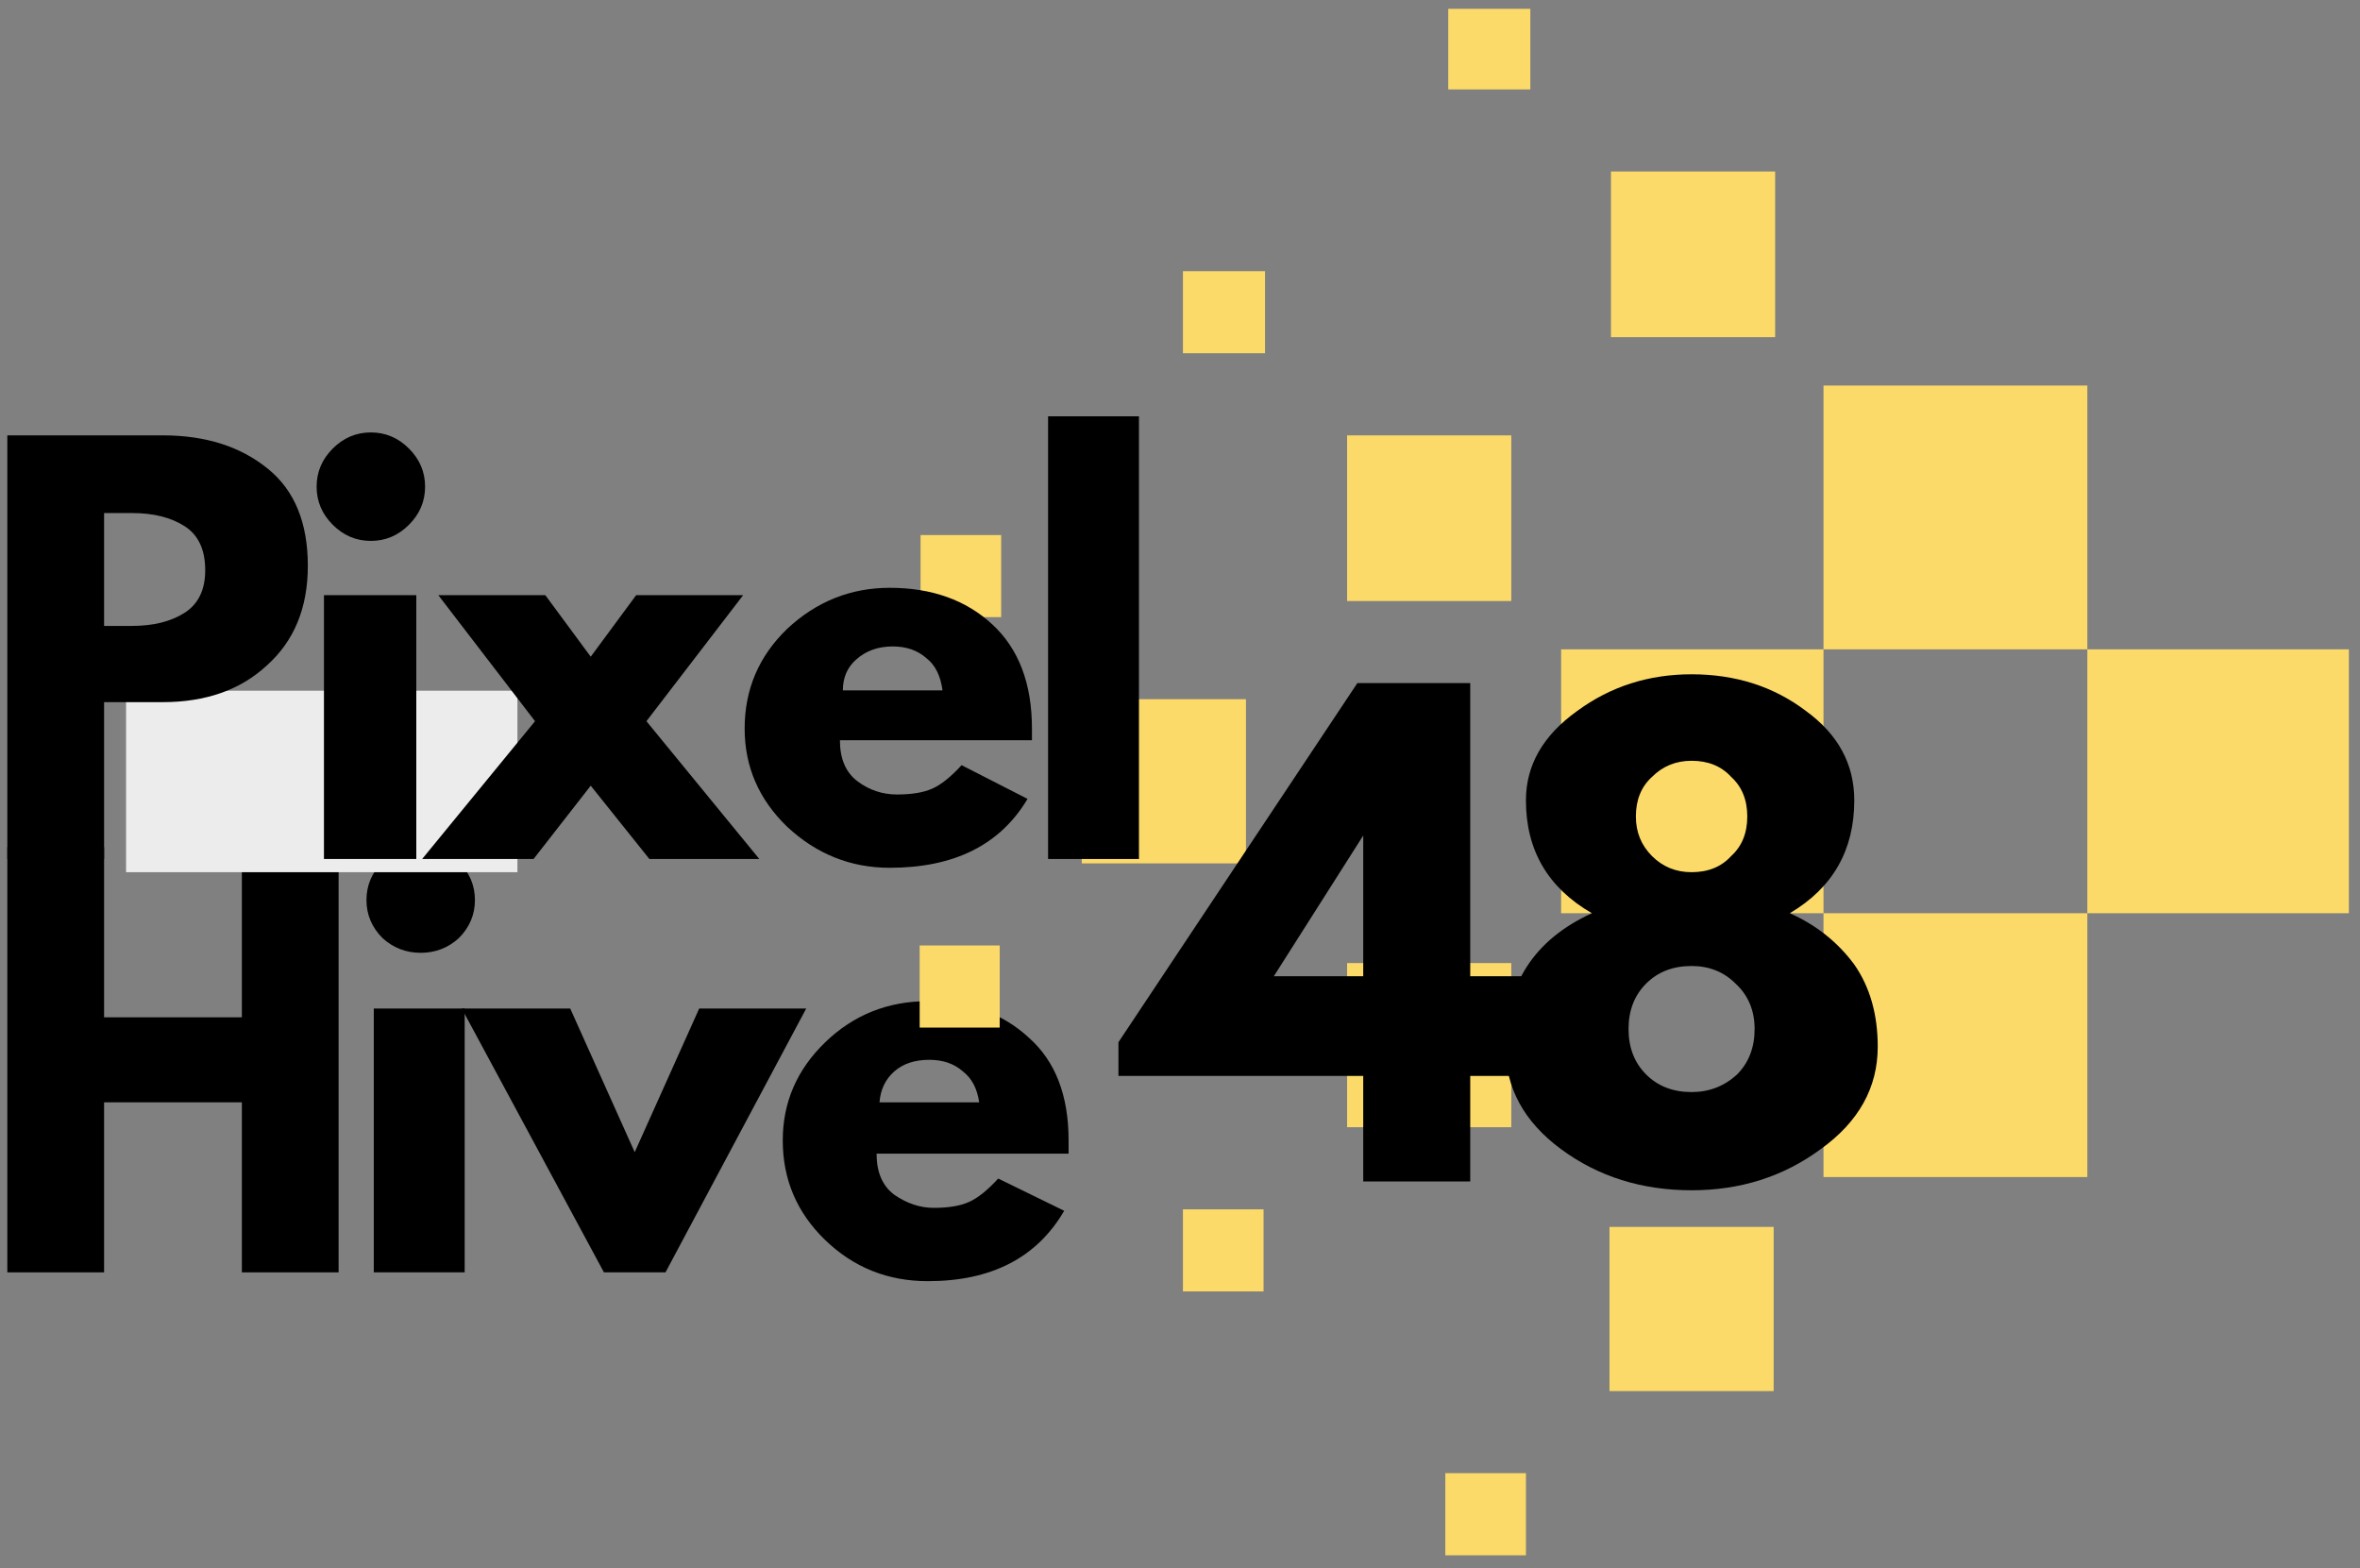 <?xml version="1.0" encoding="UTF-8"?>
<svg xmlns="http://www.w3.org/2000/svg" version="1.2" viewBox="0 0 161 107" width="161" height="107">
  <rect x="0" y="0" width="161" height="107" fill="#808080" stroke="none"/>
  <title>Pixel Hive 48-svg</title>
  <defs>
    <clipPath id="cp1">
      <path d="m8.57 47.12h26.73v12.38h-26.73z"></path>
    </clipPath>
    <clipPath id="cp2">
      <path d="m62.74 0.51h97.5v105.75h-97.5z"></path>
    </clipPath>
  </defs>
  <style>
		.s0 { fill: #000000 } 
		.s1 { fill: #edecec } 
		.s2 { fill: #fcda69 } 
	</style>
  <g id="Layer">
    <g id="Layer">
      <g id="Layer">
        <path id="Layer" class="s0" d="m7.1 75.2v11.6h-6.6v-29h6.6v11.6h9.4v-11.6h6.6v29h-6.6v-11.6z"></path>
      </g>
    </g>
  </g>
  <g id="Layer">
    <g id="Layer">
      <g id="Layer">
        <path id="Layer" fill-rule="evenodd" class="s0" d="m25 61.4q0 1.5 1.1 2.6 1.1 1 2.6 1 1.5 0 2.6-1 1.1-1.1 1.1-2.6 0-1.5-1.1-2.6-1.1-1.1-2.6-1.1-1.5 0-2.6 1.1-1.1 1.1-1.1 2.6zm0.5 7.4v18h6.2v-18z"></path>
      </g>
    </g>
  </g>
  <g id="Layer">
    <g id="Layer">
      <g id="Layer">
        <path id="Layer" class="s0" d="m38.9 68.8l4.4 9.8 4.4-9.8h7.3l-9.6 18h-4.2l-9.7-18z"></path>
      </g>
    </g>
  </g>
  <g id="Layer">
    <g id="Layer">
      <g id="Layer">
        <path id="Layer" fill-rule="evenodd" class="s0" d="m72.9 78.7h-13.1q0 1.9 1.2 2.8 1.3 0.9 2.7 0.9 1.5 0 2.4-0.4 0.9-0.4 2-1.6l4.5 2.2q-2.8 4.8-9.3 4.8-4.1 0-7-2.8-2.9-2.8-2.9-6.8 0-3.9 2.9-6.7 2.9-2.8 7-2.8 4.2 0 6.9 2.5 2.7 2.4 2.7 7 0 0.7 0 0.9zm-12.9-3.5h6.8q-0.2-1.4-1.1-2.1-0.9-0.8-2.3-0.8-1.5 0-2.4 0.8-0.9 0.8-1 2.1z"></path>
      </g>
    </g>
  </g>
  <g id="Clip-Path" clip-path="url(#cp1)">
    <g id="Layer">
      <path id="Layer" class="s1" d="m8.6 47.1h26.7v12.4h-26.7z"></path>
    </g>
  </g>
  <g id="Clip-Path" clip-path="url(#cp2)">
    <g id="Layer">
      <path id="Layer" fill-rule="evenodd" class="s2" d="m160.4 44.3v18h-18v-18zm-97.6-2.2v-5.6h5.5v5.6zm36-36v-5.5h5.6v5.5zm22.3 5.6v11.3h-11.2v-11.3zm-40.4 12.4v-5.6h5.6v5.6zm22.4 5.6v11.3h-11.2v-11.3zm39.3 14.6h-18v-18h18zm-18 0v18h-17.9v-18zm0 18h18v18h-18zm-61.8 7.8v-5.6h5.6v5.6zm11.2-22.4h11.2v11.2h-11.2zm24.8 58.4v-5.6h5.5v5.6zm11.2-11.2v-11.2h11.2v11.2zm-29.1-6.8v-5.6h5.5v5.6zm11.2-11.2v-11.2h11.2v11.2z"></path>
    </g>
  </g>
  <g id="Layer">
    <g id="Layer">
      <g id="Layer">
        <path id="Layer" fill-rule="evenodd" class="s0" d="m0.5 29.7h10.6q4.4 0 7.2 2.3 2.7 2.2 2.7 6.6 0 4.3-2.8 6.8-2.7 2.5-7.1 2.5h-4v10.7h-6.6zm6.6 13h1.9q2.2 0 3.6-0.9 1.4-0.9 1.4-2.9 0-2.1-1.4-3-1.4-0.9-3.6-0.9h-1.9z"></path>
      </g>
    </g>
  </g>
  <g id="Layer">
    <g id="Layer">
      <g id="Layer">
        <path id="Layer" fill-rule="evenodd" class="s0" d="m21.6 33.2q0 1.5 1.1 2.6 1.1 1.1 2.6 1.1 1.5 0 2.6-1.1 1.1-1.1 1.1-2.6 0-1.5-1.1-2.6-1.1-1.1-2.6-1.1-1.5 0-2.6 1.1-1.1 1.1-1.1 2.6zm0.5 7.4v18h6.3v-18z"></path>
      </g>
    </g>
  </g>
  <g id="Layer">
    <g id="Layer">
      <g id="Layer">
        <path id="Layer" class="s0" d="m51.8 58.6h-7.5l-4-5-3.9 5h-7.6l7.7-9.4-6.6-8.6h7.3l3.1 4.2 3.1-4.2h7.3l-6.6 8.6z"></path>
      </g>
    </g>
  </g>
  <g id="Layer">
    <g id="Layer">
      <g id="Layer">
        <path id="Layer" fill-rule="evenodd" class="s0" d="m70.4 50.5h-13.1q0 1.9 1.2 2.8 1.2 0.9 2.7 0.9 1.5 0 2.4-0.4 0.9-0.4 2-1.6l4.5 2.3q-2.8 4.7-9.4 4.7-4 0-7-2.8-2.9-2.8-2.9-6.7 0-4 2.9-6.8 3-2.8 7-2.8 4.3 0 7 2.5 2.7 2.5 2.7 7.1 0 0.6 0 0.8zm-12.9-3.4h6.8q-0.2-1.5-1.1-2.2-0.9-0.8-2.3-0.8-1.5 0-2.5 0.9-0.9 0.8-0.9 2.1z"></path>
      </g>
    </g>
  </g>
  <g id="Layer">
    <g id="Layer">
      <g id="Layer">
        <path id="Layer" class="s0" d="m71.5 58.6v-30.2h6.2v30.2z"></path>
      </g>
    </g>
  </g>
  <g id="Layer">
    <g id="Layer">
      <g id="Layer">
        <path id="Layer" fill-rule="evenodd" class="s0" d="m100.3 66.6h3.9v6.8h-3.9v7.2h-7.3v-7.2h-16.7v-2.3l16.3-24.5h7.7zm-7.3-9.6l-6.1 9.6h6.1z"></path>
      </g>
    </g>
  </g>
  <g id="Layer">
    <g id="Layer">
      <g id="Layer">
        <path id="Layer" fill-rule="evenodd" class="s0" d="m126.5 54.6q0 5.1-4.4 7.7 2.7 1.2 4.4 3.5 1.6 2.3 1.6 5.6 0 4.2-3.9 7-3.8 2.8-8.8 2.8-5.1 0-8.9-2.8-3.8-2.8-3.8-7 0-6.4 5.9-9.1-4.5-2.6-4.5-7.7 0-3.6 3.5-6.1 3.4-2.5 7.8-2.5 4.5 0 7.8 2.5 3.3 2.4 3.3 6.1zm-7.3 1.1q0-1.7-1.1-2.7-1-1.1-2.7-1.1-1.6 0-2.7 1.1-1.1 1-1.1 2.7 0 1.6 1.1 2.7 1.1 1.1 2.7 1.1 1.7 0 2.7-1.1 1.1-1 1.1-2.7zm-6.9 11.4q-1.2 1.2-1.2 3.1 0 1.9 1.2 3.1 1.2 1.2 3.1 1.2 1.8 0 3.1-1.2 1.2-1.2 1.2-3.1 0-1.9-1.3-3.1-1.2-1.2-3-1.2-1.9 0-3.1 1.2z"></path>
      </g>
    </g>
  </g>
</svg>
